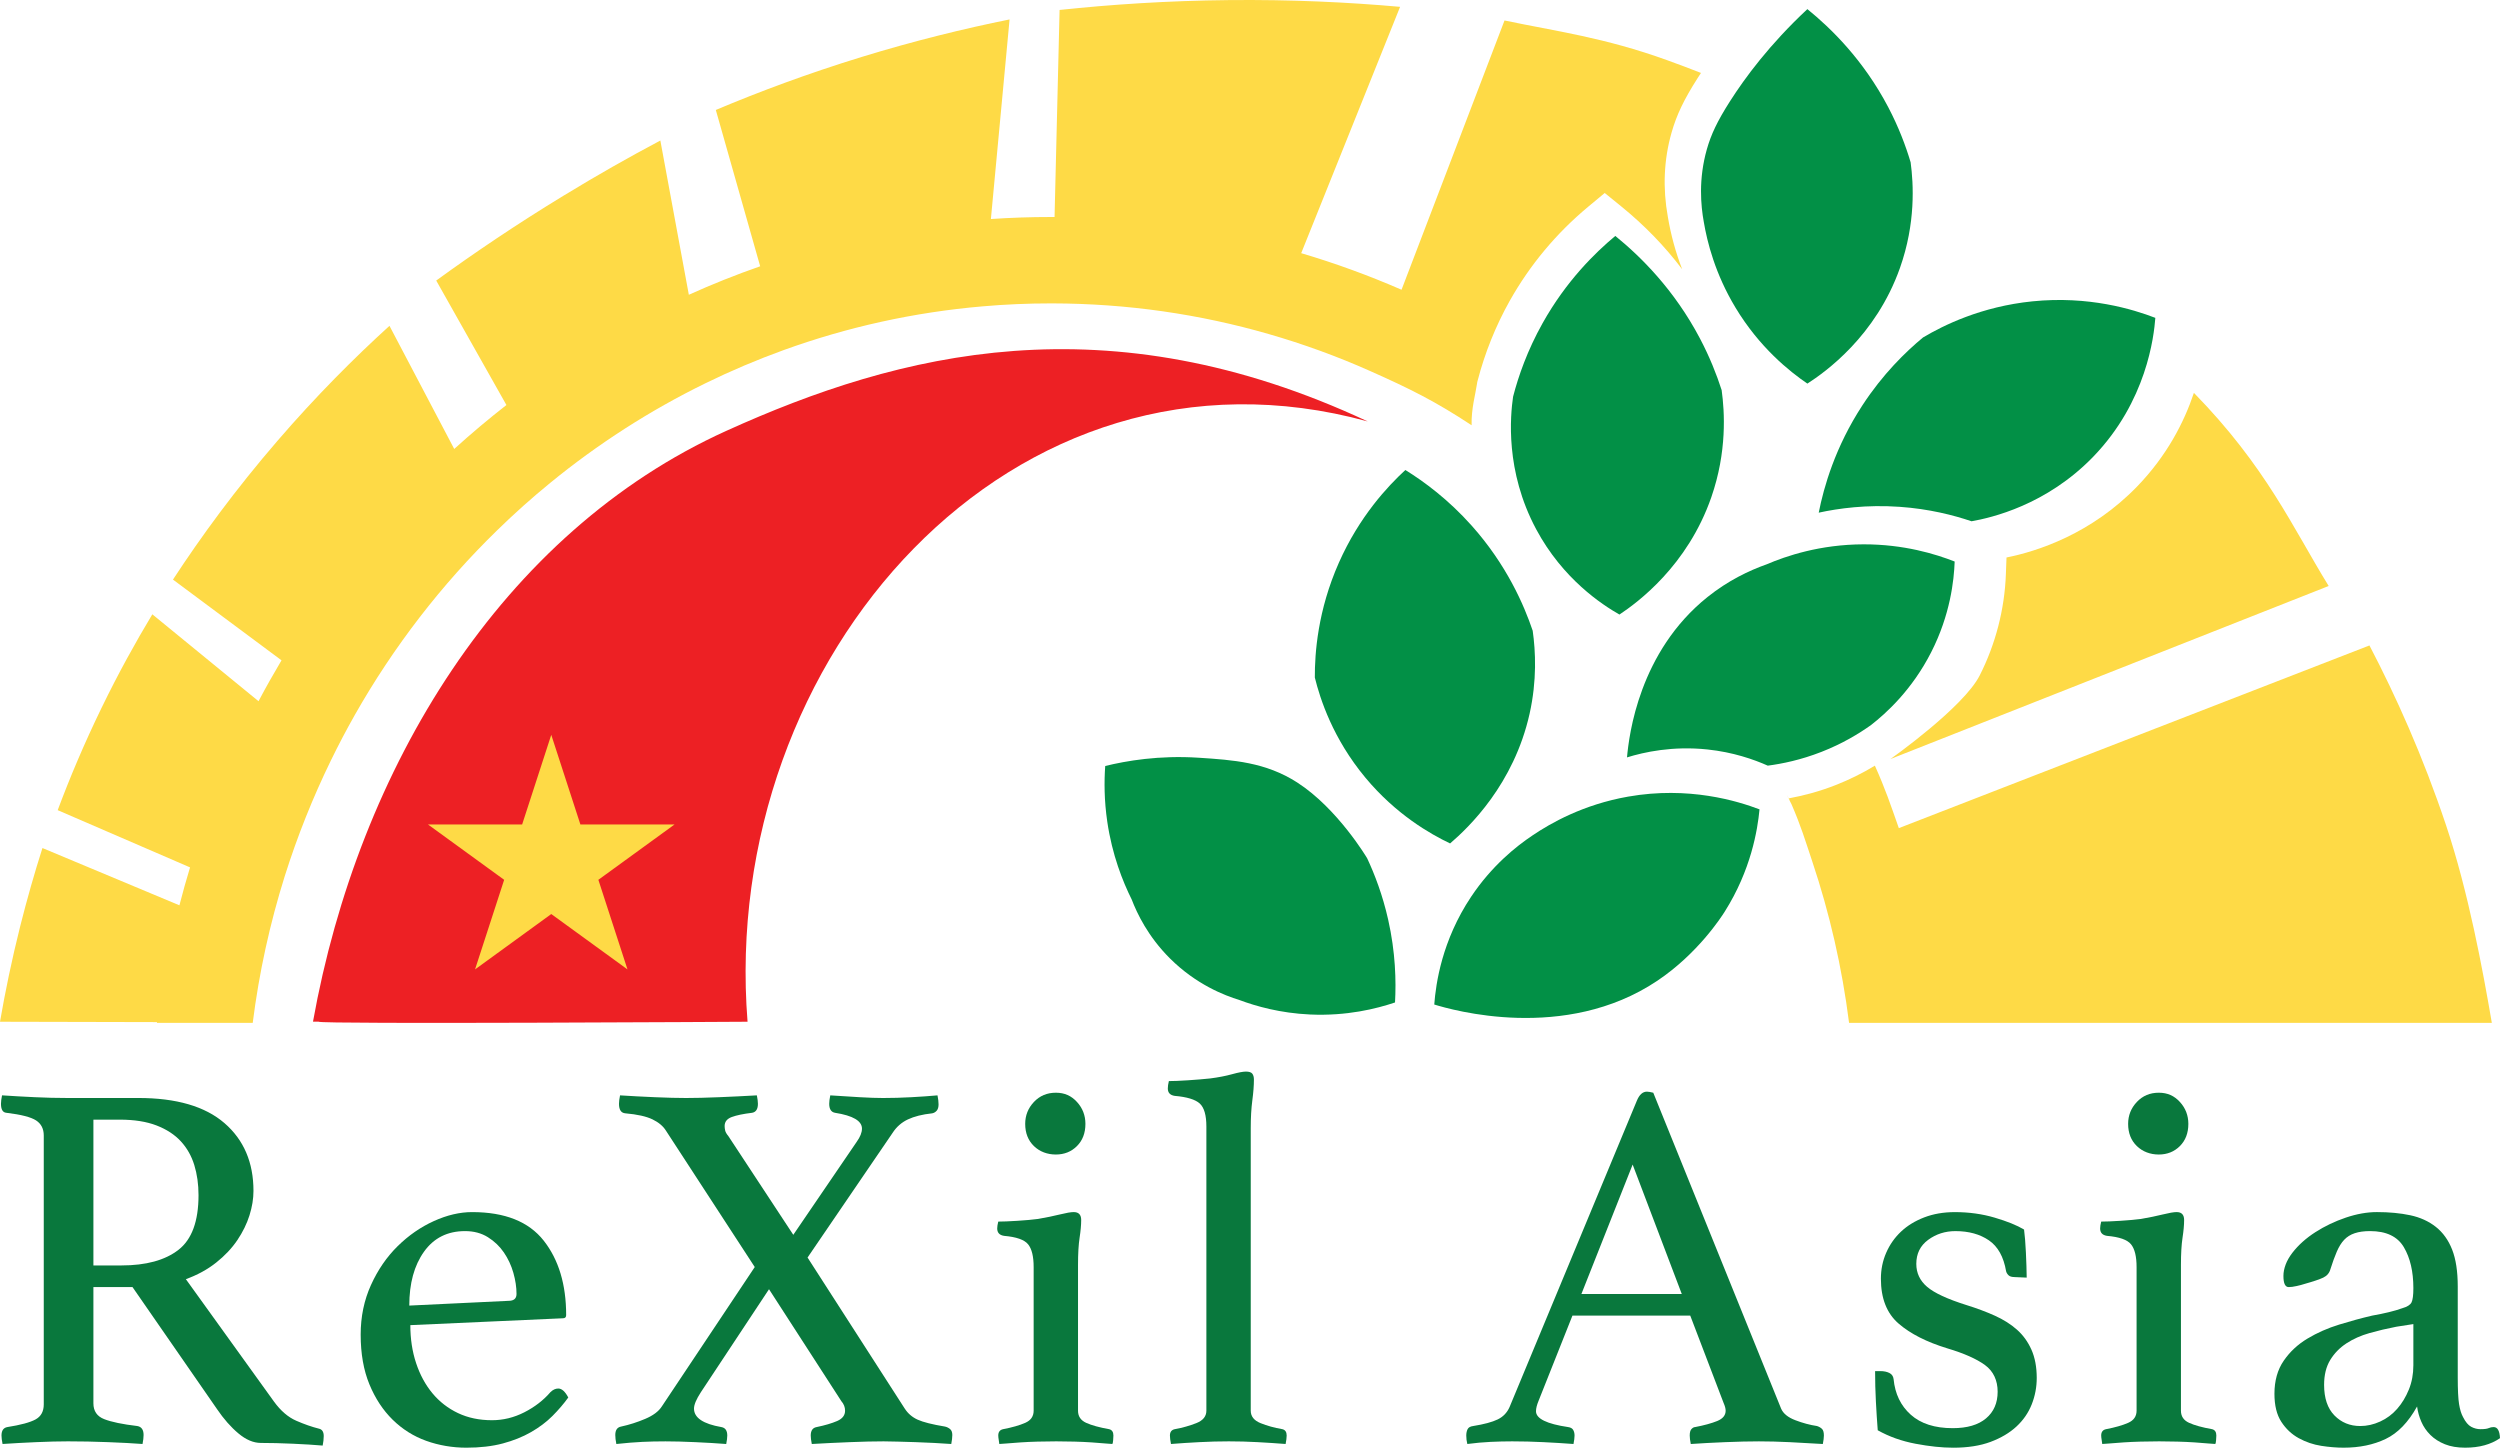 <?xml version="1.0" encoding="UTF-8"?>
<svg id="Layer_2" data-name="Layer 2" xmlns="http://www.w3.org/2000/svg" viewBox="0 0 4448.22 2575.85">
  <defs>
    <style>
      .cls-1 {
        fill: #029046;
      }

      .cls-2 {
        fill: #ed2024;
      }

      .cls-3 {
        fill: #feda46;
      }

      .cls-4 {
        fill: #09783d;
      }
    </style>
  </defs>
  <g id="Layer_1-2" data-name="Layer 1">
    <g>
      <path class="cls-2" d="m556.89,1817.87c80.87-450.66,335.02-869.98,735.64-1051.36,307.93-139.42,676.32-233.95,1141.11-16.63-631.11-173.38-1154.92,419.89-1103.53,1068.08,0,0-765.54,4.7-763.27-.08h-9.95Z"/>
      <g>
        <path class="cls-3" d="m2974.14,236.11c-13.66,48-15.88,98.41-6.55,149.82,5.35,32.03,13.85,63.14,25.48,93.14-31.02-40.99-67.2-78.37-108.38-111.79l-29.45-23.91-29.17,24.28c-56.96,47.36-104.04,103.85-139.95,167.83-24.92,44.49-44.13,92.31-57.05,141.98l-.65,2.49-.37,2.59c-2.68,18.56-10.39,44.75-9.65,74.1-64.62-42.56-108.87-64.59-180.05-96.26-58.34-26.03-118.81-48.1-180.93-66-122.41-35.36-251.55-54.28-384.85-54.56h-2.68c-40.89,0-81.42,1.75-121.39,5.26-122.96,10.52-241.49,37.11-353.65,77.63-47.91,17.35-94.71,37.2-140.13,59.45-98.59,48.28-191,107.73-275.56,176.87-32.77,26.77-64.43,55.02-94.71,84.65-98.77,96.19-184.16,206.78-253.12,328.36-14.96,26.49-29.17,53.45-42.56,80.96-32.12,65.91-59.63,134.59-82.07,205.67-26.4,84.1-45.69,171.43-57.05,261.34h-170.5c.09-.46.09-.92.18-1.38-93.14-.18-186.19-.37-279.34-.65,9.23-53.45,20.96-110.13,35.82-169.49,12.37-49.2,25.75-95.82,39.69-139.58,81.23,33.97,162.47,67.94,243.71,101.91,5.81-22.71,12.18-45.23,18.92-67.48-108.28-46.9-235.49-101.82-235.49-101.82,21.32-57.05,47.08-118.35,78.37-182.69,29.45-60.65,60-115.85,90.01-165.79,62.96,51.6,126.01,103.11,188.96,154.62,13.02-24.65,26.68-48.83,40.89-72.74l-193.12-143.64c49.94-76.43,111.24-160.35,186.1-247.12,68.22-79.11,135.88-146.96,199.12-204.38,38.4,73.02,76.9,146.04,115.21,219.06,30-27.23,60.93-53.26,92.87-78.19-41.63-73.76-83.27-147.61-124.9-221.46,68.31-49.66,143.45-100.34,225.8-150.56,59.26-36.19,117.14-68.96,172.99-98.59,16.89,91.48,33.79,182.96,50.68,274.45,41.45-18.74,83.73-35.63,126.93-50.68l-78.93-278.14c77.08-32.49,163.76-64.9,259.59-94.34,93.88-28.8,182.23-50.4,263.09-66.74-11.08,118.35-22.25,236.78-33.23,355.13,35.26-2.4,70.9-3.6,106.81-3.6h6.46c2.95-122.78,5.91-245.55,8.95-368.42,91.21-9.69,192.1-16.43,301.22-17.54,110.41-1.11,212.41,3.79,304.63,12l-175.95,438.3c61.11,18.09,120.65,39.88,178.53,65.08l183.24-479.1c91.39,19.2,177.14,30.09,289.49,70.71,20.49,7.38,40.52,14.95,60.1,22.62-2.03,2.95-3.97,6-5.91,9.05-24.46,38.31-37.48,65.54-46.53,97.3Z"/>
        <path class="cls-3" d="m3522.42,1201.86c28.25-55.57,44.4-117.98,46.62-180.29l1.11-29.63c55.11-11.08,150.84-41.91,232.81-126.75,52.62-54.56,83.17-113.82,100.62-166.16,128.78,131.82,175.73,239.67,239.8,343.62l-779.95,307.94c3.69-2.4,130.38-92.42,159-148.73Z"/>
        <path class="cls-3" d="m4433.7,1820.01h-1143.66c-12.56-99.05-34.62-194.97-65.36-286.82-13.38-40.16-20.28-63.43-36.99-102.02l-8.25-16.23c-1.02-2.31,6.21,11.53,5.2,9.22-.55-1.29-1.11-2.49-1.66-3.69,28.34-5.17,56.22-13.02,82.99-23.54,24.28-9.51,47.73-21.05,69.97-34.62,18.65,41.54,27.39,67.86,42.62,111.16,279.15-108.28,558.22-216.66,837.37-325.03,46.53,89.08,94.9,196.17,136.44,320.33,39.7,118.62,64.99,256.17,81.33,351.25Z"/>
      </g>
      <g>
        <path class="cls-1" d="m3834.97,565.56c-39.75-15.3-118.55-39.54-218.63-29.4-91.39,9.26-158.85,42.97-194.75,64.3-31.17,25.83-71.48,65.07-107.78,120.65-48.56,74.35-68.7,145.38-77.78,191.07,35.38-7.69,84.97-14.54,143.92-10.41,52.43,3.67,95.96,14.87,127.99,25.72,34.63-6.17,133.03-28.35,216.79-115.13,94.91-98.33,107.74-214.01,110.23-246.8Z"/>
        <path class="cls-1" d="m3477.93,999.15c-33.99-13.38-90.6-30.79-162.29-30.62-77.34.19-137.58,20.76-172.09,35.52-31.38,11.09-68.73,28.89-105.34,58.18-121.72,97.4-139.74,245.5-143.3,285.39,30.23-9.33,80.97-20.69,143.3-14.09,45.56,4.83,82.1,17.64,107.17,28.78,25.54-3.32,58.74-10.11,95.54-24.5,37.53-14.67,66.97-32.62,88.19-47.77,26.56-20.66,72.78-62.17,107.17-129.83,33.89-66.67,40.44-127.56,41.64-161.06Z"/>
        <path class="cls-1" d="m3130.69,1440.09c-3.53,37.22-15.27,108.02-61.85,181.89-6.16,9.76-48.09,74.9-120.03,123.1-164.47,110.18-366.12,51.67-396.84,42.26,2.82-37.76,13.79-114.15,65.53-191.69,36.9-55.29,80.2-89.7,109.01-109.01,32.74-22.18,90.82-55.2,170.25-69.2,107.96-19.03,194.77,7.77,233.94,22.66Z"/>
        <path class="cls-1" d="m3215.82,16.23c41.98,33.99,99.73,90.3,143.92,174.54,18.42,35.12,31.03,68.51,39.81,97.99,5.16,38.12,9.26,108.28-18.98,188.01-43.09,121.64-133.07,185.4-164.74,205.77-31.93-21.79-85.25-64.34-127.99-135.34-36.17-60.08-50.28-116.49-56.34-152.49-5.24-28.88-9.67-75.9,5.51-129.22,7.41-26.04,18.37-49.61,41.03-85.13,26.41-41.39,69.67-100.48,137.79-164.13Z"/>
        <path class="cls-1" d="m2874.09,419.81c44.81,36.38,104.72,95.29,150.65,182.5,17.14,32.55,29.53,63.7,38.58,91.86,5.35,38.71,9.69,109.63-18.37,190.46-42.46,122.28-131.39,187.49-163.51,208.83-30.53-17.41-100.58-62.84-148.2-151.88-55.57-103.9-45.86-202.22-41.03-235.78,9.42-36.3,25.23-82.12,52.67-131.06,41.78-74.52,92.83-124.68,129.22-154.94Z"/>
        <path class="cls-1" d="m2500.52,836.25c33.65,20.86,76.61,52.55,118.2,99.21,62.13,69.7,92.93,141.07,108.4,186.79,5.16,36.44,7.72,88.21-5.51,147.59-28,125.62-108.24,202.42-141.47,230.88-35.05-16.69-95.98-51.3-150.65-116.97-57.87-69.51-80.61-140.02-90.02-178.21-.18-43.08,5.06-119.36,42.87-204.55,36.42-82.07,86.84-135.88,118.2-164.74Z"/>
        <path class="cls-1" d="m1966.49,1362.93c37.42-9.18,95.59-19.36,166.58-14.7,60.88,4,118.79,7.8,175.15,44.09,72,46.37,124.32,134.73,124.32,134.73h0c13.4,28.62,27.48,65.24,37.36,109.01,13.2,58.48,14.36,109.64,12.25,147.59-32.8,11.1-85.68,24.44-151.27,21.43-53.11-2.43-96.16-14.74-125.54-25.72-26.22-8.04-76.93-27.47-123.71-74.1-39.1-38.99-58.56-80.14-67.98-104.72-16.12-32.4-34.82-79.39-43.48-138.41-5.58-38.04-5.63-71.8-3.67-99.21Z"/>
      </g>
      <g>
        <path class="cls-4" d="m235.74,2290.12h-69.55v206.78c0,13.79,6.42,23.19,19.27,28.19,12.83,5.03,32.42,9.09,58.74,12.22,7.52,1.26,11.28,6.58,11.28,15.98,0,4.39-.63,9.72-1.88,15.98-16.92-1.27-37.45-2.35-61.56-3.29-24.13-.94-47.79-1.41-70.96-1.41-16.3,0-35.1.47-56.39,1.41-21.31.94-41.35,2.02-60.15,3.29-1.26-6.26-1.88-11.28-1.88-15.04,0-8.77,3.44-13.77,10.34-15.04,23.8-3.76,40.56-8.3,50.29-13.63,9.7-5.32,14.56-14.25,14.56-26.79v-478.4c0-11.9-4.55-20.82-13.63-26.78-9.09-5.95-26.79-10.49-53.1-13.63-6.27-.62-9.4-5.95-9.4-15.98,0-3.76.62-8.77,1.88-15.04,18.8,1.26,38.21,2.35,58.27,3.29,20.04.94,39.15,1.41,57.33,1.41h126.89c67.67,0,118.73,14.89,153.2,44.64,34.45,29.77,51.69,70.02,51.69,120.78,0,13.79-2.35,28.19-7.05,43.23-4.7,15.04-11.91,29.77-21.61,44.18-9.72,14.42-22.25,27.73-37.6,39.94-15.36,12.22-33.36,22.09-54.04,29.61l156.96,218.05c11.9,16.3,25.06,27.58,39.48,33.84,14.41,6.27,27.87,10.97,40.41,14.1,5.64,1.26,8.46,5.64,8.46,13.16,0,5.02-.63,10.65-1.88,16.92-14.42-1.26-31.96-2.35-52.63-3.29-20.68-.94-39.8-1.41-57.34-1.41-13.16,0-26.48-5.64-39.94-16.92-13.48-11.28-26.17-25.68-38.07-43.23l-150.38-217.12Zm-19.74-38.53c43.85,0,77.69-9.24,101.51-27.73,23.8-18.48,35.72-50.9,35.72-97.28,0-19.41-2.52-37.27-7.52-53.58-5.02-16.29-13.01-30.38-23.97-42.29-10.97-11.9-25.38-21.29-43.23-28.19-17.86-6.89-39.64-10.34-65.32-10.34h-46.99v259.4h49.81Z"/>
        <path class="cls-4" d="m979.28,2477.16c4.37-4.38,9.06-6.58,14.05-6.58,6.24,0,12.17,5.33,17.8,15.98-8.15,11.28-17.55,22.25-28.19,32.9s-23.35,20.21-38.07,28.67c-14.73,8.46-31.48,15.2-50.29,20.21-18.8,5.01-40.41,7.52-64.85,7.52s-48.87-4.08-71.43-12.22c-22.56-8.13-42.46-20.68-59.68-37.59-17.24-16.92-31.02-37.9-41.36-62.97-10.34-25.05-15.51-54.51-15.51-88.35,0-31.96,6.11-61.4,18.33-88.35,12.22-26.93,28.03-49.96,47.46-69.08,19.41-19.1,40.88-33.98,64.38-44.64,23.5-10.65,46.2-15.98,68.14-15.98,58.27,0,100.71,16.92,127.35,50.75,26.63,33.84,39.95,78.01,39.95,132.52,0,3.76-1.88,5.64-5.64,5.64l-271.62,12.22c0,24.44,3.42,46.99,10.3,67.67,6.87,20.68,16.55,38.53,29.05,53.57,12.49,15.04,27.64,26.79,45.44,35.24,17.8,8.46,37.93,12.69,60.41,12.69,19.97,0,39.18-4.7,57.61-14.09,18.41-9.4,33.88-21.3,46.36-35.72Zm-151.91-286.66c-31.19,0-55.51,12.22-72.96,36.65-17.46,24.44-26.18,56.39-26.18,95.86l176.77-8.46c9.34,0,14.03-4.07,14.03-12.22,0-11.9-1.88-24.44-5.61-37.6-3.75-13.16-9.35-25.21-16.84-36.18-7.49-10.96-16.99-20.05-28.52-27.26-11.54-7.2-25.1-10.81-40.68-10.81Z"/>
        <path class="cls-4" d="m1609.83,2506.3c5.64,8.78,13.31,15.36,23.03,19.74,9.7,4.39,25.85,8.46,48.4,12.22,3.13.63,6.11,2.04,8.93,4.23,2.82,2.2,4.23,5.8,4.23,10.81,0,4.39-.63,9.72-1.88,15.98-9.4-.64-19.59-1.27-30.55-1.88-10.97-.64-21.94-1.1-32.9-1.41-10.97-.32-21.47-.63-31.49-.94-10.03-.32-18.49-.47-25.37-.47-16.92,0-36.98.47-60.15,1.41-23.19.94-45.75,2.02-67.68,3.29-1.26-6.26-1.88-11.28-1.88-15.04,0-8.77,3.44-13.77,10.34-15.04,15.04-3.13,27.26-6.73,36.65-10.81,9.4-4.07,14.1-10.18,14.1-18.33,0-6.26-2.2-11.9-6.58-16.92l-128.76-199.26-121.25,183.28c-8.15,12.54-12.22,22.25-12.22,29.14,0,16.3,16.29,27.26,48.87,32.9,6.89,1.26,10.34,6.27,10.34,15.04,0,3.76-.63,8.79-1.88,15.04-16.3-1.27-34.63-2.35-54.98-3.29-20.37-.94-38.07-1.41-53.1-1.41s-28.2.31-41.36.94c-13.16.61-28.52,1.88-46.05,3.76-1.27-6.26-1.88-11.59-1.88-15.98,0-8.77,3.43-13.77,10.34-15.04,14.41-3.13,28.67-7.67,42.77-13.63,14.09-5.95,23.97-13.31,29.61-22.09l165.42-248.13-157.9-242.49c-5.02-8.14-13.01-14.88-23.97-20.21-10.97-5.32-27.11-8.93-48.41-10.81-7.52-.62-11.28-6.26-11.28-16.92,0-3.76.62-8.77,1.88-15.04,19.41,1.26,40.09,2.35,62.03,3.29,21.93.94,40.41,1.41,55.46,1.41,16.29,0,35.86-.47,58.74-1.41,22.87-.94,45.26-2.03,67.2-3.29,1.25,6.27,1.88,11.28,1.88,15.04,0,9.4-3.45,14.73-10.34,15.98-15.67,1.88-27.73,4.39-36.19,7.52-8.46,3.15-12.69,8.46-12.69,15.98,0,2.51.31,5.17.94,7.99.62,2.82,2.5,6.11,5.64,9.87l115.6,175.76,112.79-165.42c6.26-8.77,9.4-16.6,9.4-23.5,0-13.77-15.97-23.18-47.93-28.2-6.9-1.25-10.34-6.58-10.34-15.98,0-3.76.62-8.77,1.88-15.04,18.8,1.26,36.33,2.35,52.63,3.29,16.29.94,30.08,1.41,41.36,1.41,16.29,0,33.04-.47,50.29-1.41,17.22-.94,32.73-2.03,46.52-3.29,1.25,6.27,1.88,11.6,1.88,15.98,0,5.02-1.1,8.78-3.29,11.28-2.2,2.51-4.86,4.08-7.99,4.7-17.55,1.88-31.96,5.49-43.24,10.81-11.28,5.33-20.37,13.32-27.26,23.97l-151.32,221.81,172.94,268.8Z"/>
        <path class="cls-4" d="m1879.1,2564.57c-10.78,0-21.7.15-32.76.47-11.06.31-21.28.78-30.68,1.41-9.4.62-17.55,1.25-24.44,1.88-6.9.62-11.28.94-13.16.94,0-.64-.32-2.82-.94-6.58-.64-3.76-.94-6.58-.94-8.46,0-6.26,2.82-10.02,8.46-11.28,16.29-3.13,29.44-6.89,39.47-11.28,10.02-4.38,15.04-11.59,15.04-21.62v-255.65c0-18.8-3.29-32.26-9.87-40.41-6.58-8.14-20.84-13.16-42.76-15.04-8.15-1.25-12.22-5.64-12.22-13.16,0-3.13.62-7.19,1.88-12.22,8.14,0,19.58-.47,34.31-1.41,14.71-.94,26.81-2.03,36.27-3.29,14.57-2.5,27.55-5.17,38.96-7.99,11.39-2.82,19.63-4.23,24.71-4.23,8.87,0,13.31,4.7,13.31,14.1,0,8.78-.94,19.26-2.82,31.48-1.88,12.22-2.82,28.36-2.82,48.41v259.4c0,10.03,4.85,17.24,14.57,21.62,9.7,4.39,23.34,8.15,40.88,11.28,5.01,1.26,7.52,5.02,7.52,11.28,0,1.88-.16,4.7-.47,8.46-.32,3.76-.79,5.95-1.41,6.58-1.88,0-6.11-.32-12.69-.94-6.58-.63-14.57-1.26-23.97-1.88-9.4-.63-19.63-1.1-30.69-1.41-11.06-.32-21.97-.47-32.75-.47Zm-54.98-564.87c0-15.04,5.17-28.04,15.51-39,10.34-10.96,23.34-16.45,39-16.45s27.57,5.49,37.6,16.45c10.02,10.97,15.04,23.97,15.04,39,0,16.3-5.02,29.46-15.04,39.48-10.03,10.03-22.56,15.04-37.6,15.04s-28.66-5.01-39-15.04c-10.34-10.02-15.51-23.18-15.51-39.48Z"/>
        <path class="cls-4" d="m2287.47,2569.27c-16.3-1.27-32.93-2.35-49.9-3.29-16.98-.94-34.01-1.41-51.13-1.41s-34.63.47-52.55,1.41c-17.92.94-34.72,2.02-50.37,3.29-1.26-6.26-1.88-11.28-1.88-15.04,0-6.26,2.82-10.02,8.46-11.28,13.77-2.5,26.63-6.11,38.53-10.81,11.9-4.7,17.86-12.06,17.86-22.09v-505.65c0-20.05-3.92-33.68-11.75-40.89-7.84-7.19-22.72-11.75-44.64-13.63-8.15-1.25-12.22-5.64-12.22-13.16,0-3.76.62-8.13,1.88-13.16,8.14,0,19.41-.47,33.84-1.41,14.41-.94,27.59-2.03,39.55-3.29,14.57-1.88,27.56-4.38,38.96-7.52,11.39-3.13,19.63-4.7,24.71-4.7,5.7,0,9.5,1.26,11.41,3.76,1.89,2.51,2.85,5.96,2.85,10.34,0,10.66-.94,23.02-2.82,37.12-1.88,14.1-2.82,30.55-2.82,49.34v502.84c0,10.03,5.79,17.39,17.39,22.09,11.59,4.7,24.58,8.31,39.01,10.81,5.01,1.26,7.52,5.02,7.52,11.28,0,3.76-.63,8.79-1.88,15.04Z"/>
        <path class="cls-4" d="m3007.4,2340.88h-209.59l-60.15,151.32c-3.14,7.52-4.7,13.79-4.7,18.8,0,13.16,19.1,22.56,57.33,28.19,4.38.63,7.36,2.35,8.93,5.17,1.56,2.82,2.35,6.11,2.35,9.87s-.63,8.79-1.88,15.04c-16.92-1.27-34.78-2.35-53.57-3.29-18.8-.94-37.29-1.41-55.46-1.41-12.54,0-25.37.31-38.53.94-13.16.61-26.95,1.88-41.35,3.76-1.27-5.01-1.88-10.02-1.88-15.04,0-4.38.78-8.14,2.35-11.28,1.56-3.13,4.85-5.01,9.87-5.64,19.41-3.13,33.98-7.05,43.7-11.75,9.71-4.7,16.76-12.06,21.15-22.09l226.51-545.13c4.38-10.65,10.34-15.97,17.86-15.97,2.5,0,6.26.63,11.28,1.88l227.45,562.05c3.76,8.78,12.22,15.67,25.38,20.68,13.16,5.03,25.99,8.46,38.53,10.34,3.76,1.26,6.73,2.98,8.93,5.17,2.19,2.2,3.29,6.11,3.29,11.75,0,3.76-.63,8.79-1.88,15.04-20.06-1.27-39.8-2.35-59.21-3.29-19.43-.94-37.59-1.41-54.51-1.41s-37.59.47-60.15,1.41c-22.56.94-42.92,2.02-61.09,3.29-1.26-6.26-1.88-11.28-1.88-15.04,0-5.64,1.09-9.54,3.29-11.75,2.19-2.19,4.23-3.29,6.11-3.29,16.29-3.13,29.44-6.73,39.48-10.81,10.02-4.07,15.04-10.18,15.04-18.33,0-3.76-1.26-8.46-3.76-14.1l-59.21-155.08Zm-15.04-38.53l-87.41-230.27-91.17,230.27h178.58Z"/>
        <path class="cls-4" d="m3584.48,2272.27c-5.02,0-8.62-1.09-10.81-3.29-2.2-2.19-3.61-4.54-4.23-7.05-4.39-25.68-14.57-44.01-30.55-54.98-15.98-10.96-35.88-16.45-59.68-16.45-18.18,0-34.31,5.17-48.41,15.51-14.09,10.34-21.14,24.6-21.14,42.77,0,16.3,6.42,29.93,19.26,40.88,12.84,10.97,36.19,21.78,70.02,32.43,18.17,5.64,34.92,11.91,50.28,18.8,15.35,6.91,28.51,15.2,39.48,24.91,10.96,9.72,19.58,21.62,25.85,35.72,6.26,14.09,9.4,30.87,9.4,50.28,0,16.3-2.98,31.96-8.92,46.99-5.96,15.04-15.04,28.19-27.26,39.48-12.22,11.28-27.58,20.36-46.06,27.26-18.49,6.89-40.58,10.34-66.26,10.34-20.06,0-42.46-2.35-67.2-7.05-24.76-4.7-47.16-12.69-67.2-23.97-1.26-16.29-2.35-33.36-3.29-51.22-.94-17.86-1.41-35.86-1.41-54.04h9.4c6.26,0,11.58,1.1,15.98,3.29,4.37,2.2,6.89,5.8,7.52,10.81,2.5,26.32,12.69,47.46,30.54,63.44,17.86,15.98,42.77,23.97,74.72,23.97,25.69,0,45.43-5.79,59.21-17.39,13.77-11.59,20.68-27.41,20.68-47.46s-7.52-36.5-22.56-47.47c-15.04-10.95-37.29-20.82-66.73-29.61-36.97-11.28-65.95-25.99-86.94-44.17-21-18.17-31.49-44.79-31.49-79.89,0-16.29,3.13-31.63,9.4-46.05,6.26-14.41,15.04-26.93,26.32-37.6,11.28-10.65,25.05-19.1,41.36-25.38,16.29-6.26,34.45-9.4,54.51-9.4,25.05,0,48.71,3.29,70.96,9.87,22.24,6.58,39.63,13.63,52.16,21.14.62,5.02,1.25,11.13,1.88,18.33.62,7.21,1.09,14.73,1.41,22.56.31,7.84.62,15.67.94,23.5.31,7.84.47,14.89.47,21.14l-21.62-.94Z"/>
        <path class="cls-4" d="m3841.53,2564.57c-10.78,0-21.7.15-32.76.47-11.06.31-21.28.78-30.68,1.41-9.4.62-17.55,1.25-24.44,1.88-6.9.62-11.28.94-13.16.94,0-.64-.32-2.82-.94-6.58-.64-3.76-.94-6.58-.94-8.46,0-6.26,2.82-10.02,8.46-11.28,16.29-3.13,29.44-6.89,39.47-11.28,10.02-4.38,15.04-11.59,15.04-21.62v-255.65c0-18.8-3.29-32.26-9.87-40.41-6.58-8.14-20.84-13.16-42.76-15.04-8.15-1.25-12.22-5.64-12.22-13.16,0-3.13.62-7.19,1.88-12.22,8.14,0,19.58-.47,34.31-1.41,14.71-.94,26.81-2.03,36.27-3.29,14.57-2.5,27.55-5.17,38.96-7.99,11.39-2.82,19.63-4.23,24.71-4.23,8.87,0,13.31,4.7,13.31,14.1,0,8.78-.94,19.26-2.82,31.48s-2.82,28.36-2.82,48.41v259.4c0,10.03,4.85,17.24,14.57,21.62,9.7,4.39,23.34,8.15,40.88,11.28,5.01,1.26,7.52,5.02,7.52,11.28,0,1.88-.16,4.7-.47,8.46-.32,3.76-.79,5.95-1.41,6.58-1.88,0-6.11-.32-12.69-.94-6.58-.63-14.57-1.26-23.97-1.88-9.4-.63-19.63-1.1-30.69-1.41-11.06-.32-21.97-.47-32.75-.47Zm-54.98-564.87c0-15.04,5.17-28.04,15.51-39,10.34-10.96,23.34-16.45,39-16.45s27.57,5.49,37.6,16.45c10.02,10.97,15.04,23.97,15.04,39,0,16.3-5.02,29.46-15.04,39.48-10.03,10.03-22.56,15.04-37.6,15.04s-28.66-5.01-39-15.04c-10.34-10.02-15.51-23.18-15.51-39.48Z"/>
        <path class="cls-4" d="m4436.94,2539.19c6.89,0,10.65,6.58,11.28,19.74-16.3,11.28-36.98,16.92-62.03,16.92-13.86,0-25.86-2.04-36.02-6.11-10.16-4.08-18.72-9.55-25.7-16.45-6.99-6.89-12.38-14.72-16.18-23.5-3.82-8.77-6.36-17.86-7.62-27.26-15.67,28.19-34.31,47.46-55.92,57.8-21.62,10.34-46.52,15.51-74.72,15.51-12.54,0-25.85-1.1-39.95-3.29-14.09-2.2-27.42-6.74-39.95-13.63-12.54-6.89-22.88-16.6-31.02-29.14-8.15-12.53-12.22-29.14-12.22-49.81,0-23.18,5.48-42.77,16.45-58.75,10.95-15.97,25.05-29.14,42.29-39.47,17.23-10.34,36.02-18.64,56.39-24.91,20.35-6.26,39.95-11.59,58.74-15.98,10.65-1.88,20.52-3.9,29.61-6.11,9.08-2.19,17.07-4.54,23.97-7.05,8.77-2.5,14.25-5.95,16.45-10.34,2.19-4.38,3.29-12.83,3.29-25.38,0-29.44-5.64-53.72-16.92-72.84-11.28-19.1-31.34-28.66-60.15-28.66-10.66,0-19.74,1.26-27.26,3.76-7.52,2.51-13.79,6.43-18.8,11.75-5.03,5.33-9.4,12.38-13.16,21.15-3.76,8.78-7.52,19.12-11.28,31.02-1.88,6.9-6.11,11.91-12.69,15.04-6.58,3.14-17.71,6.9-33.36,11.28-3.76,1.27-8.46,2.51-14.1,3.76-5.64,1.27-10.34,1.88-14.09,1.88-6.27,0-9.4-6.58-9.4-19.73s5.32-27.57,15.98-41.36c10.65-13.77,24.28-25.99,40.89-36.65,16.59-10.65,34.61-19.27,54.04-25.85,19.41-6.58,37.9-9.87,55.46-9.87,21.92,0,41.71,1.88,59.33,5.64,17.62,3.76,32.78,10.66,45.47,20.68,12.69,10.03,22.35,23.5,29.02,40.41,6.65,16.92,9.99,38.86,9.99,65.79v161.66c0,21.94.78,37.75,2.35,47.46,1.56,9.72,3.9,17.39,7.05,23.02,4.38,8.79,9.24,14.57,14.57,17.39,5.31,2.82,10.81,4.23,16.45,4.23,6.89,0,11.75-.62,14.57-1.88,2.82-1.25,5.78-1.88,8.93-1.88Zm-142.86-183.27l-30.25,4.7c-16.39,3.14-32.31,6.9-47.76,11.28-15.45,4.39-29.15,10.5-41.12,18.33-11.99,7.84-21.59,17.71-28.84,29.61-7.25,11.91-10.87,26.64-10.87,44.17,0,23.82,6.14,41.99,18.43,54.51,12.29,12.54,27.58,18.8,45.86,18.8,11.97,0,23.79-2.66,35.45-7.99,11.66-5.32,21.74-12.84,30.25-22.56,8.52-9.7,15.45-21.14,20.81-34.31,5.35-13.16,8.03-27.56,8.03-43.23v-73.31Z"/>
      </g>
      <polygon class="cls-3" points="980.85 1307.48 1032.66 1466.91 1200.29 1466.91 1064.67 1565.44 1116.47 1724.87 980.85 1626.34 845.24 1724.87 897.04 1565.44 761.42 1466.91 929.05 1466.91 980.85 1307.48"/>
    </g>
  </g>
</svg>